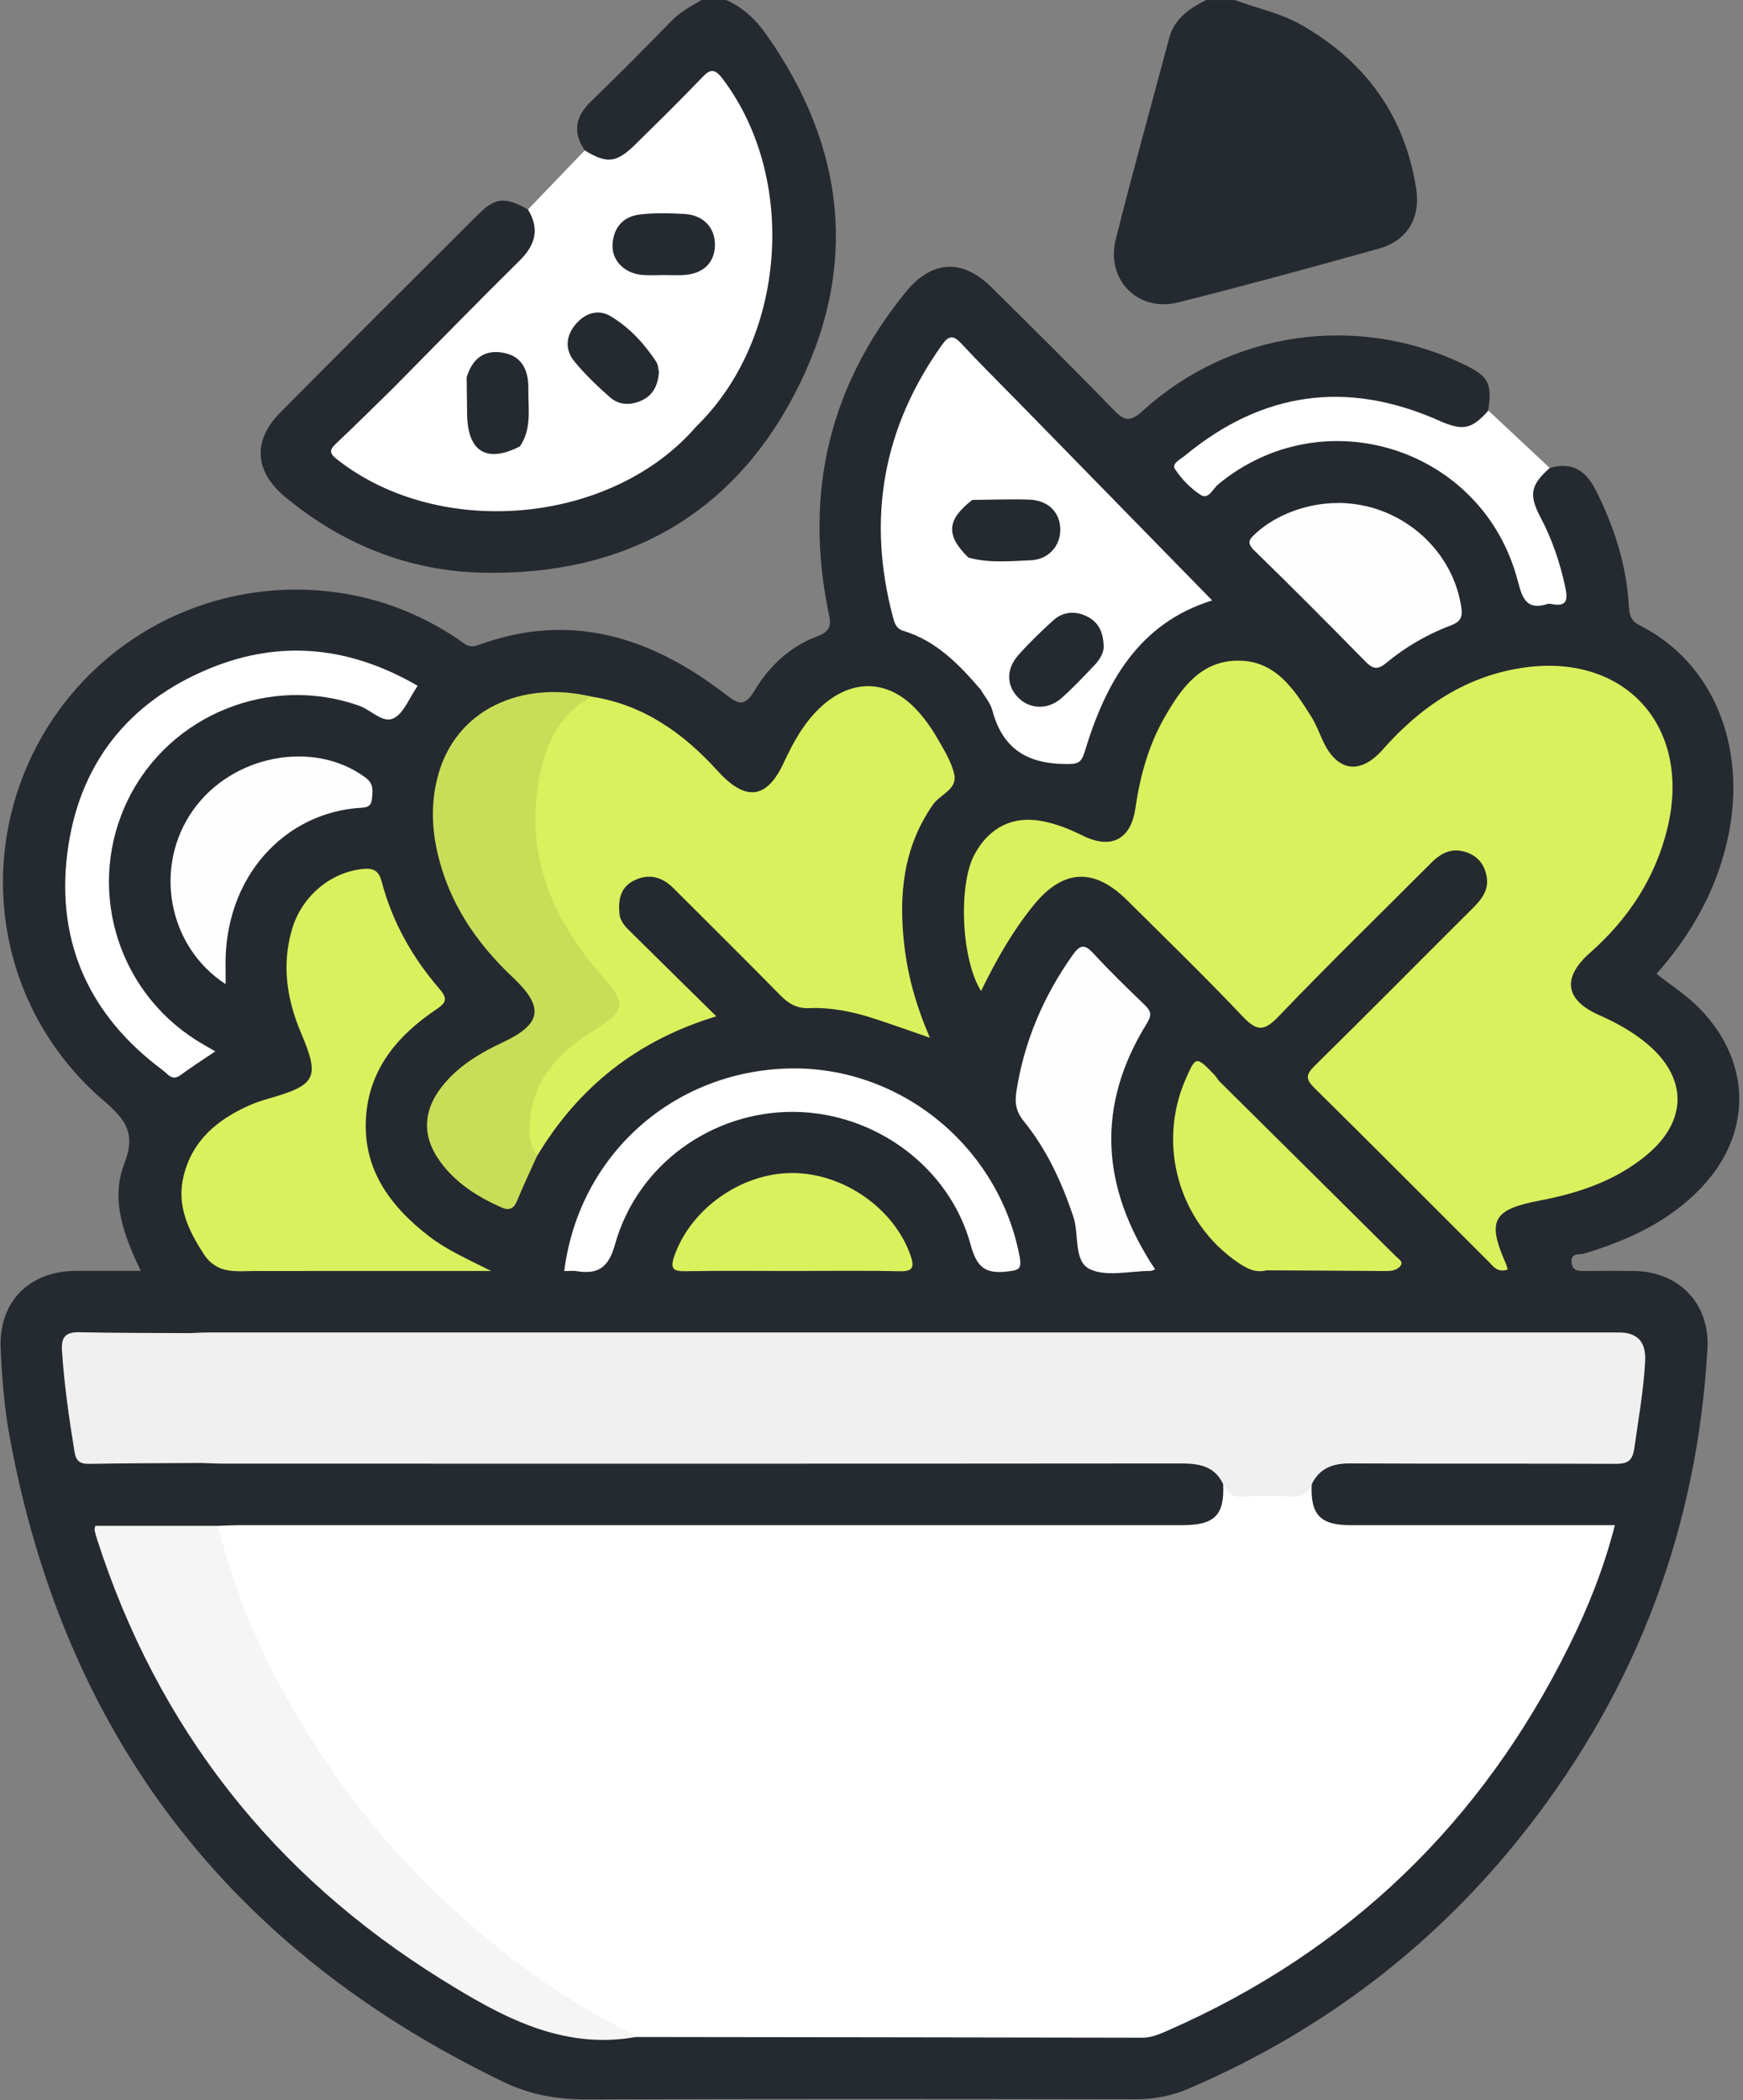 <svg width="200" height="241" viewBox="0 0 200 241" fill="none" xmlns="http://www.w3.org/2000/svg">
<rect x="0" y="0" width="200" height="241" fill="#808080" stroke="none"/>
<g clip-path="url(#clip0_379_4958)">
<path d="M67.096 17.258C65.682 15.171 66.021 13.373 67.813 11.637C70.957 8.595 74.037 5.489 77.087 2.358C78.086 1.333 79.312 0.704 80.507 0H83.33C85.228 0.849 86.687 2.2 87.882 3.892C97.187 17.038 98.582 31.071 91.151 45.267C83.77 59.37 71.378 66.015 55.522 65.72C46.984 65.562 39.32 62.494 32.712 57.012C29.179 54.082 28.971 50.542 32.178 47.311C39.684 39.747 47.229 32.222 54.774 24.696C56.842 22.634 57.898 22.539 60.583 24.036C62.343 25.325 61.953 26.984 61.268 28.6C60.746 29.826 59.753 30.75 58.816 31.694C54.371 36.157 49.888 40.577 45.475 45.079C43.683 46.827 41.979 48.675 40.131 50.366C38.823 51.561 39.005 52.328 40.445 53.208C47.864 57.754 55.786 59.313 64.305 57.288C70.24 55.88 75.358 53.001 79.558 48.549C84.015 43.765 86.844 38.157 87.68 31.668C88.63 24.287 87.347 17.302 83.368 10.915C82.097 8.877 81.745 8.846 80.042 10.499C77.797 12.688 75.697 15.026 73.34 17.101C70.781 19.352 68.995 19.339 67.09 17.265L67.096 17.258Z" fill="#252A30"/>
<path d="M141.668 0C144.202 0.949 146.88 1.471 149.269 2.829C156.657 7.029 161.19 13.228 162.504 21.672C163.019 24.991 161.479 27.613 158.247 28.518C150.583 30.662 142.907 32.762 135.192 34.699C130.571 35.856 126.868 32.108 128.031 27.45C129.961 19.729 132.112 12.065 134.155 4.376C134.752 2.119 136.475 0.987 138.38 0.006H141.674L141.668 0Z" fill="#252A30"/>
<path d="M177.819 53.699C180.366 52.95 181.963 53.975 183.119 56.27C185.219 60.445 186.628 64.795 186.898 69.473C186.955 70.441 187.055 71.196 188.124 71.736C196.687 76.068 200.334 85.65 198.378 95.596C197.171 101.739 194.248 107.026 190.079 111.741C191.777 113.087 193.562 114.212 195.04 115.734C201.019 121.889 201.101 130.113 195.178 136.318C191.494 140.172 186.835 142.303 181.83 143.825C181.252 144.001 180.221 143.699 180.322 144.843C180.422 145.956 181.302 145.843 182.095 145.837C183.899 145.824 185.703 145.812 187.501 145.837C192.676 145.906 196.209 149.596 195.92 154.733C194.769 175.267 187.841 193.663 175.191 209.859C164.861 223.087 151.916 232.964 136.506 239.609C134.526 240.465 132.52 240.873 130.364 240.873C109.352 240.842 88.341 240.81 67.329 240.898C63.953 240.911 60.834 240.358 57.804 238.899C26.368 223.797 7.4 199.152 1.1 164.83C0.497 161.529 0.232 158.147 0.075 154.79C-0.176 149.408 3.294 145.874 8.651 145.824C11.072 145.805 13.492 145.824 16.158 145.824C14.209 141.794 12.656 137.645 14.265 133.52C15.636 129.999 14.404 128.453 11.845 126.252C0.735 116.702 -2.634 101.28 3.081 87.982C8.827 74.616 22.489 66.461 37.075 67.794C42.702 68.31 47.889 70.19 52.592 73.365C53.246 73.805 53.755 74.44 54.861 74.025C65.405 70.127 74.679 73.082 83.16 79.602C84.681 80.771 85.392 81.217 86.58 79.237C88.253 76.445 90.667 74.169 93.741 73.031C95.59 72.353 95.3 71.428 95.024 70.058C92.295 56.496 95.168 44.274 103.926 33.511C106.907 29.851 110.415 29.65 113.76 32.957C118.443 37.585 123.127 42.218 127.704 46.952C128.962 48.254 129.609 48.524 131.143 47.129C141.197 37.974 155.739 35.931 167.904 41.778C170.815 43.174 171.23 43.953 170.765 47.097C169.772 49.436 168.106 50.071 165.434 48.964C162.749 47.858 160.052 46.846 157.141 46.468C149.772 45.519 143.158 47.279 137.349 51.944C136.5 52.623 135.136 53.221 136.362 54.717C137.443 56.037 138.462 55.949 139.757 54.918C146.088 49.87 153.224 48.782 160.787 51.322C168.062 53.768 172.632 58.999 174.732 66.348C175.141 67.782 175.581 68.806 177.385 68.568C178.63 68.398 178.982 67.87 178.769 66.694C178.335 64.273 177.442 62.029 176.317 59.866C175.657 58.59 175.21 57.276 175.575 55.805C175.87 54.623 176.6 53.912 177.794 53.686L177.819 53.699Z" fill="#252A30"/>
<path d="M45.123 44.519C49.958 39.634 54.748 34.711 59.64 29.883C61.457 28.085 61.928 26.249 60.583 24.036C62.752 21.779 64.921 19.515 67.096 17.258C69.636 18.805 70.724 18.704 72.862 16.611C75.427 14.089 77.998 11.568 80.482 8.972C81.437 7.972 81.928 7.739 82.921 9.047C91.566 20.471 90.22 38.861 79.922 48.908C75.314 51.844 70.114 52.234 64.883 52.202C63.299 52.19 61.608 52.202 60.048 51.599C59.206 50.995 59.564 50.209 59.778 49.48C60.256 47.87 60.199 46.236 60.061 44.601C59.923 42.935 59.306 41.52 57.42 41.218C55.61 40.929 54.685 42.004 54.145 43.551C53.648 44.834 53.95 46.185 53.812 47.493C53.686 48.656 53.176 49.624 51.894 49.203C49.367 48.386 46.99 47.217 45.16 45.179C44.997 44.997 45.066 44.739 45.123 44.513V44.519Z" fill="white"/>
<path d="M177.82 53.699C175.625 55.648 175.393 56.767 176.782 59.395C178.109 61.903 178.995 64.544 179.593 67.31C179.888 68.687 179.92 69.687 178.046 69.31C177.895 69.278 177.719 69.253 177.581 69.303C175.217 70.045 174.701 68.756 174.173 66.719C170.237 51.423 151.904 45.544 139.77 55.585C139.173 56.081 138.67 57.364 137.777 56.792C136.62 56.056 135.589 54.975 134.822 53.824C134.401 53.196 135.469 52.693 135.96 52.284C144.818 44.953 154.526 43.576 165.057 48.235C167.836 49.467 168.835 49.304 170.784 47.11C173.129 49.304 175.475 51.498 177.82 53.692V53.699Z" fill="white"/>
<path d="M45.123 44.519C46.965 46.361 49.285 47.424 51.573 48.556C52.862 49.197 53.196 48.656 53.246 47.411C53.302 46.041 52.875 44.626 53.554 43.3C54.723 44.243 54.283 45.569 54.308 46.739C54.396 50.901 54.987 51.473 59.017 51.02C59.25 50.995 59.47 51.089 59.671 51.203C66.612 52.102 73.352 51.297 79.922 48.901C70.259 60.155 50.555 61.985 38.754 52.774C37.83 52.051 37.704 51.699 38.572 50.882C40.797 48.801 42.941 46.644 45.123 44.519Z" fill="white"/>
<path d="M25.004 175.078C25.865 175.053 26.72 175.003 27.582 175.003C63.607 175.003 99.626 175.003 135.651 175.003C139.373 175.003 140.505 173.871 140.354 170.312C143.743 171.438 147.126 171.444 150.508 170.312C150.357 173.802 151.483 175.003 154.972 175.003C165.006 175.009 175.034 175.003 185.295 175.003C184.056 179.888 182.239 184.415 180.083 188.784C170.061 209.092 154.733 223.898 133.96 233.008C133.023 233.417 132.118 233.813 131.056 233.813C111.691 233.775 92.333 233.756 72.969 233.731C70.127 233.171 67.782 231.568 65.405 230.059C50.077 220.339 38.389 207.312 30.285 191.079C28.078 186.653 26.362 182.019 24.916 177.291C24.69 176.556 24.331 175.795 24.991 175.078H25.004Z" fill="white"/>
<path d="M173.022 145.667C171.808 146.069 171.356 145.302 170.821 144.774C164.163 138.135 157.537 131.458 150.841 124.856C149.816 123.844 149.803 123.329 150.841 122.304C156.933 116.318 162.937 110.239 168.992 104.209C169.973 103.235 170.802 102.204 170.608 100.739C170.419 99.318 169.665 98.274 168.256 97.79C166.628 97.231 165.377 97.853 164.245 98.985C158.379 104.863 152.419 110.66 146.679 116.658C145.013 118.399 144.176 118.305 142.586 116.627C138.279 112.075 133.771 107.705 129.326 103.291C125.516 99.513 121.958 99.72 118.581 103.889C116.167 106.875 114.281 110.195 112.577 113.709C110.289 110.126 109.943 101.537 111.81 98.061C113.445 95.011 116.129 93.565 119.594 94.219C121.209 94.527 122.731 95.137 124.215 95.873C127.497 97.501 129.76 96.338 130.282 92.735C130.816 89.057 131.784 85.53 133.633 82.299C135.544 78.954 137.808 75.773 142.139 75.804C146.364 75.829 148.483 79.073 150.464 82.236C150.998 83.091 151.363 84.059 151.784 84.983C153.425 88.561 156.072 88.944 158.668 86.002C162.937 81.167 168.036 77.678 174.518 76.653C186.369 74.779 194.153 83.279 191.336 94.992C189.953 100.739 186.835 105.448 182.44 109.333C179.227 112.175 179.56 114.722 183.452 116.457C185.395 117.318 187.243 118.324 188.891 119.682C193.681 123.63 193.694 128.622 188.884 132.583C185.338 135.501 181.113 136.909 176.687 137.751C171.305 138.776 170.595 140.027 172.783 144.975C172.871 145.176 172.915 145.397 173.003 145.679L173.022 145.667Z" fill="#DAF15E"/>
<path d="M150.514 170.306C150.074 171.293 149.458 171.828 148.232 171.74C146.377 171.608 144.504 171.608 142.649 171.74C141.423 171.828 140.807 171.293 140.361 170.313C139.367 168.194 137.563 167.917 135.463 167.923C98.878 167.955 62.293 167.949 25.708 167.942C24.847 167.942 23.992 167.892 23.131 167.867C22.37 167.32 22.131 166.521 21.999 165.641C21.477 162.158 21.106 158.662 20.804 155.154C20.729 154.268 20.723 153.406 21.716 152.966C22.495 152.941 23.281 152.891 24.061 152.891C77.967 152.891 131.873 152.891 185.773 152.891C187.889 152.891 188.889 153.985 188.772 156.173C188.596 159.543 187.998 162.85 187.527 166.182C187.307 167.747 186.647 167.974 185.27 167.967C175.16 167.917 165.057 167.967 154.947 167.917C152.954 167.905 151.42 168.445 150.514 170.306Z" fill="#F0F0F0"/>
<path d="M67.876 79.935C73.83 80.846 78.439 84.147 82.337 88.448C85.499 91.943 87.951 91.773 89.919 87.542C90.981 85.26 92.163 83.072 94.006 81.293C97.633 77.791 101.978 77.873 105.316 81.601C106.146 82.525 106.894 83.556 107.51 84.638C108.29 85.989 109.177 87.385 109.497 88.869C109.868 90.579 107.888 91.138 107.07 92.302C103.612 97.231 103.103 102.745 103.763 108.466C104.166 111.955 105.09 115.344 106.699 119.072C104.304 118.242 102.38 117.557 100.45 116.922C97.985 116.111 95.458 115.57 92.849 115.677C91.466 115.734 90.51 115.187 89.567 114.231C85.505 110.094 81.381 106.02 77.282 101.921C75.987 100.626 74.497 100.192 72.799 101.009C71.208 101.77 70.938 103.185 71.07 104.782C71.158 105.825 71.881 106.448 72.541 107.102C75.647 110.176 78.766 113.238 82.192 116.614C72.994 119.412 66.349 124.8 61.646 132.608C60.319 132.332 60.357 131.181 60.244 130.238C59.854 127.082 61.036 124.372 62.935 121.977C64.249 120.317 65.833 118.915 67.65 117.777C70.963 115.696 71.026 115.149 68.492 112.295C65.104 108.478 62.746 104.096 61.52 99.142C59.98 92.886 60.797 87.014 64.701 81.752C65.468 80.721 66.229 79.488 67.889 79.935H67.876Z" fill="#DAF15E"/>
<path d="M25.004 175.078C26.972 182.862 30.072 190.167 34.183 197.052C38.698 204.596 43.998 211.518 50.398 217.579C56.729 223.565 63.614 228.777 71.372 232.782C71.925 233.064 72.441 233.417 72.975 233.731C64.437 235.246 57.465 231.348 50.656 227.117C31.367 215.127 18.157 198.347 11.166 176.706C11.047 176.336 10.934 175.958 10.858 175.581C10.827 175.443 10.902 175.279 10.94 175.078H25.01H25.004Z" fill="#F5F5F5"/>
<path d="M56.326 145.837H35.283C33.328 145.837 31.366 145.849 29.411 145.837C27.198 145.824 24.941 146.302 23.363 143.869C21.552 141.071 20.232 138.273 21.087 134.859C22.118 130.766 25.023 128.421 28.675 126.805C29.386 126.491 30.14 126.252 30.889 126.038C36.308 124.486 36.711 123.637 34.541 118.519C32.907 114.665 32.303 110.692 33.517 106.605C34.648 102.795 37.949 100.085 41.621 99.708C42.822 99.588 43.463 99.878 43.79 101.141C45.003 105.756 47.298 109.843 50.398 113.433C51.429 114.627 51.202 115.049 50.014 115.853C45.77 118.714 42.551 122.417 42.036 127.723C41.438 133.891 44.613 138.311 49.266 141.882C51.227 143.391 53.491 144.397 56.326 145.824V145.837Z" fill="#DAF15E"/>
<path d="M67.876 79.935C63.909 82.066 62.438 85.895 61.777 89.9C60.356 98.526 63.588 105.806 69.209 112.131C71.831 115.086 71.768 115.985 68.461 118.029C64.248 120.625 60.947 123.92 60.759 129.302C60.715 130.496 60.916 131.621 61.633 132.615C60.866 134.325 60.055 136.016 59.344 137.751C58.967 138.682 58.451 138.946 57.54 138.544C54.78 137.324 52.278 135.74 50.486 133.256C48.31 130.245 48.537 127.195 51.045 124.266C52.875 122.134 55.22 120.764 57.722 119.588C62.173 117.494 62.475 115.57 58.847 112.15C54.654 108.202 51.536 103.606 50.215 97.929C49.555 95.087 49.455 92.245 50.159 89.372C52.12 81.324 59.954 78.036 67.882 79.935H67.876Z" fill="#C9DE58"/>
<path d="M116.784 46.078C124.209 53.673 131.64 61.268 139.09 68.895C130.691 71.497 126.875 78.281 124.485 86.191C124.052 87.618 123.662 87.681 122.165 87.662C117.733 87.611 115.011 85.807 113.866 81.507C113.634 80.633 112.961 79.878 112.49 79.067C110.207 75.05 109.818 70.661 109.95 66.172C109.975 65.317 109.987 64.437 110.729 63.815C112.496 63.286 114.269 64.01 116.048 63.815C116.972 63.714 117.928 63.846 118.808 63.462C120.141 62.884 120.984 61.922 120.801 60.382C120.625 58.917 119.607 58.276 118.236 58.106C116.922 57.949 115.589 58.056 114.269 58.018C113.345 57.993 112.389 58.099 111.553 57.546C111.025 56.949 111.106 56.251 111.308 55.578C112.119 52.837 112.993 50.115 114.42 47.631C114.898 46.808 115.268 45.469 116.784 46.066V46.078Z" fill="white"/>
<path d="M47.921 78.696C46.952 80.098 46.355 81.802 45.192 82.406C43.941 83.053 42.608 81.481 41.256 80.997C31.058 77.345 19.54 81.953 14.731 91.667C9.858 101.506 13.203 113.439 22.483 119.33C23.143 119.751 23.828 120.122 24.702 120.638C23.3 121.587 21.974 122.43 20.71 123.366C19.748 124.077 19.245 123.228 18.698 122.819C10.311 116.595 6.432 108.202 7.727 97.885C8.997 87.769 14.655 80.545 24.13 76.672C32.259 73.346 40.2 74.207 47.921 78.69V78.696Z" fill="white"/>
<path d="M64.745 145.837C66.43 132.539 77.244 122.889 90.579 122.599C103.336 122.323 114.627 131.596 116.998 144.196C117.281 145.686 116.847 145.742 115.577 145.893C113.093 146.189 112.087 145.447 111.383 142.85C108.969 133.91 100.387 127.654 91.101 127.579C81.695 127.503 73.126 133.64 70.567 142.794C69.806 145.516 68.593 146.252 66.122 145.849C65.745 145.786 65.349 145.843 64.751 145.843L64.745 145.837Z" fill="white"/>
<path d="M116.784 46.078C115.042 46.846 114.545 48.531 113.929 50.083C112.986 52.46 111.93 54.799 111.559 57.364C111.534 57.861 111.251 58.232 110.937 58.565C109.704 59.891 109.629 61.262 110.679 62.733C110.937 63.092 111.289 63.45 111.1 63.972C109.943 67.467 110.742 70.932 111.358 74.377C111.641 75.955 112.1 77.508 112.477 79.073C110.019 76.2 107.403 73.522 103.637 72.378C102.814 72.126 102.644 71.485 102.455 70.787C99.463 59.502 101.298 49.096 108.089 39.571C108.786 38.597 109.308 38.358 110.239 39.351C112.37 41.64 114.589 43.84 116.777 46.072L116.784 46.078Z" fill="white"/>
<path d="M132.552 145.654C132.282 145.742 132.143 145.83 132.011 145.83C129.66 145.83 126.975 146.541 125.058 145.629C123.153 144.724 123.85 141.656 123.159 139.6C121.826 135.633 120.103 131.892 117.469 128.641C116.589 127.554 116.419 126.567 116.627 125.234C117.519 119.481 119.732 114.313 123.09 109.572C123.983 108.309 124.511 108.359 125.504 109.44C127.359 111.459 129.333 113.364 131.307 115.269C132.005 115.941 132.238 116.394 131.621 117.387C125.693 126.925 126.334 136.305 132.552 145.667V145.654Z" fill="#FEFEFE"/>
<path d="M153.551 57.71C160.498 57.722 166.527 62.783 167.64 69.454C167.835 70.617 167.772 71.277 166.49 71.755C163.774 72.774 161.265 74.239 159.033 76.093C158.109 76.86 157.543 76.785 156.719 75.949C152.495 71.648 148.251 67.373 143.931 63.173C142.988 62.255 143.372 61.853 144.089 61.199C146.427 59.055 150.005 57.71 153.551 57.716V57.71Z" fill="#FEFEFE"/>
<path d="M25.897 112.93C19.207 108.573 17.591 99.4 22.156 92.956C26.67 86.58 36.025 84.851 41.916 89.208C42.91 89.944 42.765 90.711 42.683 91.641C42.614 92.44 42.212 92.647 41.464 92.685C32.781 93.163 25.564 100.569 25.884 111.283C25.897 111.742 25.884 112.2 25.884 112.923L25.897 112.93Z" fill="#FEFEFE"/>
<path d="M90.9 145.837C86.832 145.837 82.758 145.793 78.69 145.862C77.338 145.887 76.854 145.654 77.351 144.189C79.199 138.77 84.983 134.614 90.856 134.595C96.772 134.576 102.594 138.663 104.473 144.039C105.002 145.541 104.656 145.906 103.109 145.868C99.041 145.774 94.967 145.837 90.9 145.837Z" fill="#DAF15E"/>
<path d="M139.895 124.052C146.666 130.76 153.438 137.469 160.203 144.189C160.498 144.479 161.095 144.793 160.655 145.302C160.234 145.793 159.58 145.849 158.926 145.843C154.393 145.799 149.86 145.786 145.327 145.761C144.391 145.497 143.686 144.919 143.095 144.171C138.914 138.845 137.324 132.891 138.694 126.208C138.864 125.372 139.028 124.511 139.901 124.052H139.895Z" fill="#DAF15E"/>
<path d="M21.703 152.966C20.603 154.482 21.735 155.997 21.779 157.499C21.879 160.982 22.389 164.447 23.124 167.867C18.83 167.892 14.536 167.892 10.242 167.967C9.179 167.986 8.726 167.659 8.55 166.584C7.922 162.73 7.368 158.876 7.111 154.978C7.01 153.488 7.475 152.834 9.06 152.866C13.272 152.954 17.491 152.941 21.703 152.966Z" fill="#F0F0F0"/>
<path d="M139.895 124.052C137.424 132.357 139.335 139.568 145.321 145.761C144.057 146.094 143.051 145.548 142.052 144.868C135.299 140.273 132.747 131.389 136.035 123.851C137.21 121.16 137.248 121.153 139.329 123.316C139.543 123.536 139.706 123.807 139.889 124.052H139.895Z" fill="#DAF15E"/>
<path d="M76.288 31.561C75.433 31.561 74.572 31.612 73.717 31.549C71.717 31.398 70.209 29.939 70.284 28.116C70.366 26.154 71.472 24.847 73.409 24.614C75.1 24.407 76.835 24.457 78.545 24.551C80.727 24.677 82.079 26.154 82.035 28.154C81.991 30.191 80.658 31.448 78.388 31.561C77.69 31.599 76.986 31.561 76.282 31.561C76.282 31.561 76.282 31.555 76.282 31.549L76.288 31.561Z" fill="#252A30"/>
<path d="M59.671 51.209C55.83 53.189 53.635 51.831 53.598 47.462C53.585 46.072 53.566 44.683 53.547 43.3C54.163 41.225 55.509 40.081 57.709 40.47C59.967 40.866 60.652 42.57 60.627 44.626C60.595 46.858 61.048 49.172 59.665 51.209H59.671Z" fill="#252A30"/>
<path d="M75.609 42.664C75.509 44.186 74.949 45.299 73.742 45.896C72.485 46.512 71.095 46.556 70.001 45.594C68.543 44.312 67.122 42.954 65.896 41.457C64.789 40.099 64.927 38.515 66.078 37.176C67.153 35.931 68.631 35.428 70.064 36.283C72.214 37.566 73.912 39.408 75.295 41.501C75.534 41.866 75.534 42.394 75.603 42.671L75.609 42.664Z" fill="#252A30"/>
<path d="M126.642 74.069C126.698 74.779 126.271 75.609 125.611 76.301C124.378 77.596 123.146 78.91 121.807 80.098C120.298 81.438 118.261 81.4 116.941 80.149C115.476 78.759 115.382 76.823 116.865 75.15C118.104 73.755 119.456 72.447 120.839 71.196C121.989 70.158 123.398 70.058 124.762 70.749C125.957 71.353 126.579 72.409 126.636 74.075L126.642 74.069Z" fill="#252A30"/>
<path d="M111.107 63.972C108.504 61.413 108.623 59.64 111.566 57.364C113.741 57.345 115.916 57.257 118.085 57.326C120.298 57.402 121.669 58.81 121.663 60.803C121.663 62.645 120.311 64.198 118.287 64.286C115.897 64.387 113.477 64.638 111.107 63.972Z" fill="#252A30"/>
</g>
<defs>
<clipPath id="clip0_379_4958">
<rect width="199.504" height="240.911" fill="white" transform="translate(0.075)"/>
</clipPath>
</defs>
</svg>
